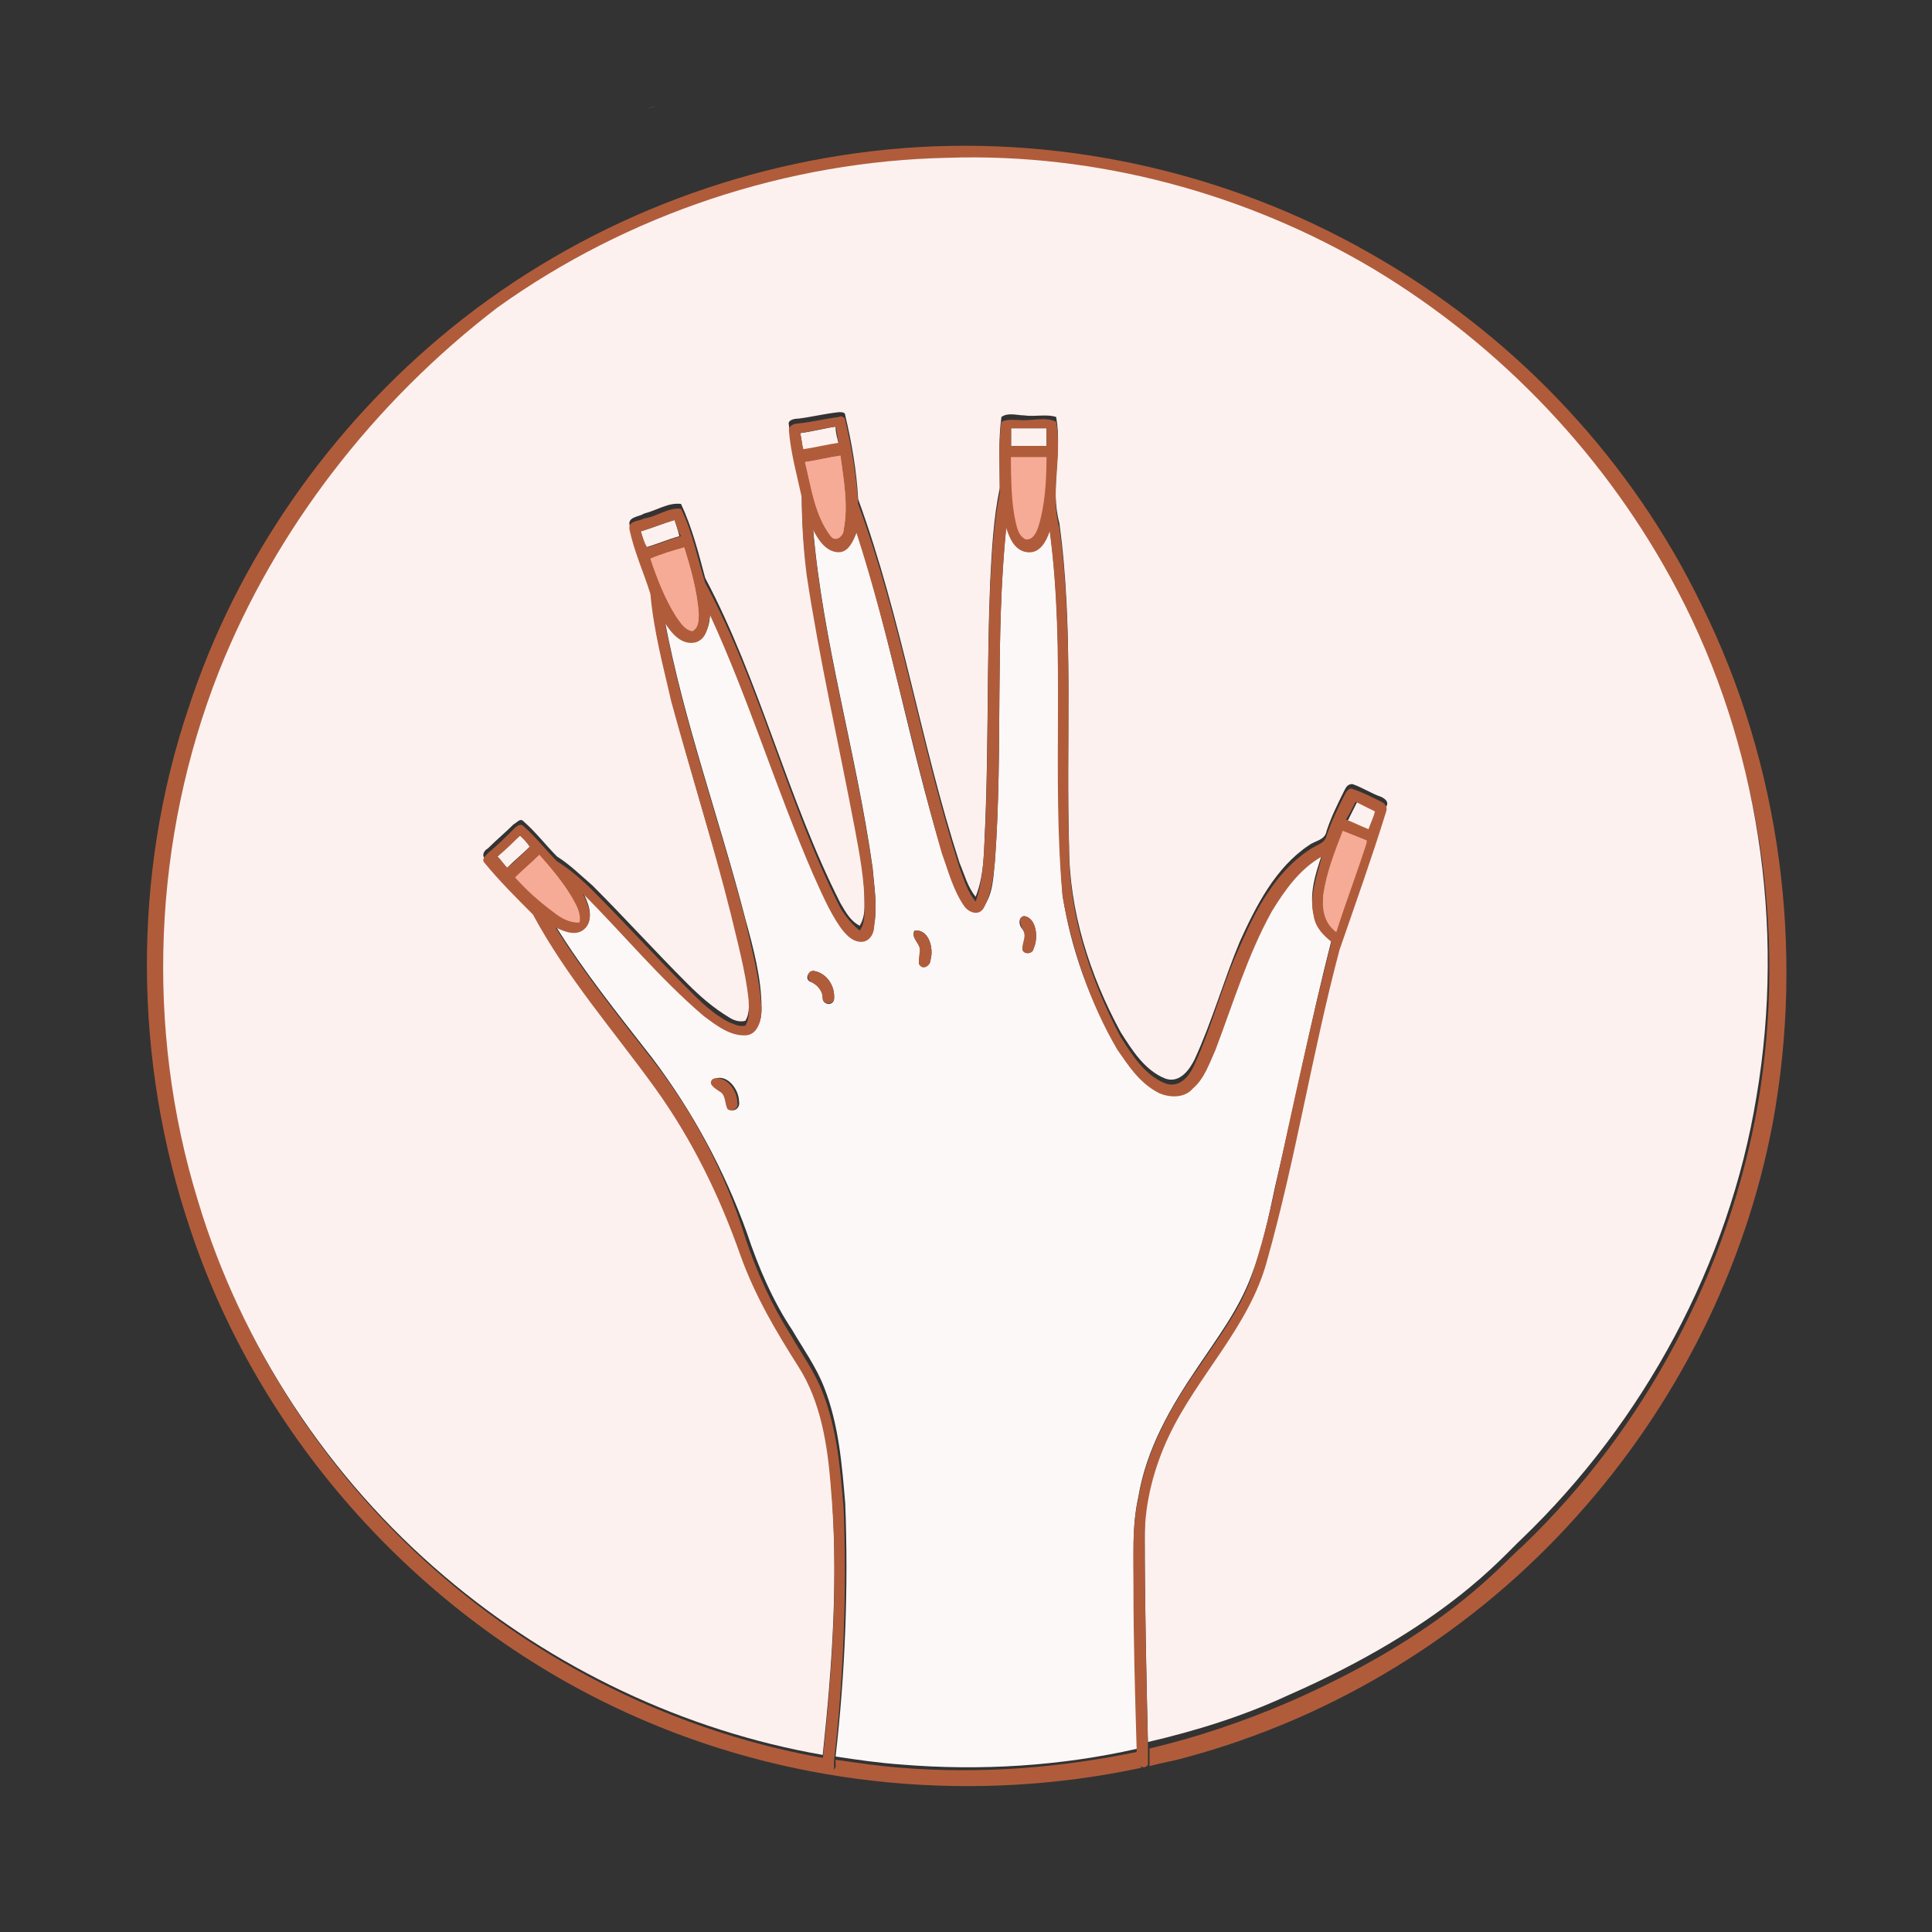 <?xml version="1.0" encoding="utf-8"?>
<!-- Generator: Adobe Illustrator 26.1.0, SVG Export Plug-In . SVG Version: 6.00 Build 0)  -->
<svg version="1.1" id="Capa_1" xmlns="http://www.w3.org/2000/svg" xmlns:xlink="http://www.w3.org/1999/xlink" x="0px" y="0px"
	 viewBox="0 0 120 120" style="enable-background:new 0 0 120 120;" xml:space="preserve">
<rect x="0" y="0" width="120" height="120" fill="#333333" stroke="none"/>
<style type="text/css">
	.st0{fill:#B05C3B;}
	.st1{fill:#FCF1EF;}
	.st2{fill:#FCF8F8;}
	.st3{fill:#8B3C1D;}
	.st4{fill:#F5AB96;}
	.st5{fill:#FCE0D9;}
	.st6{fill:#422929;}
	.st7{fill:#C03633;}
	.st8{fill:#D44544;}
	.st9{fill:#5F171B;}
	.st10{fill:#A86264;}
	.st11{fill:#A22F3A;}
	.st12{fill:#E59EA2;}
	.st13{fill:#E67968;}
	.st14{fill:#ECBFCC;}
	.st15{fill:#F4B3A1;}
	.st16{fill:#ED9F9D;}
	.st17{fill:#784371;}
	.st18{fill:#D95589;}
	.st19{fill:#F9DAD7;}
	.st20{fill:#BA7BB3;}
	.st21{fill:#E384B5;}
	.st22{fill:none;stroke:#B05C3B;stroke-miterlimit:10;}
	.st23{fill:#F5AB96;stroke:#B05C3B;stroke-miterlimit:10;}
</style>
<g>
	<path class="st0" d="M40.7,6.6l-0.7,0.2C40.3,6.7,40.5,6.7,40.7,6.6C40.7,6.6,40.7,6.6,40.7,6.6z"/>
</g>
<g>
	<path class="st0" d="M105.7,37.6c-4.3-8.9-11.3-16.4-19.8-21.4C77,10.9,66.5,8.4,56.1,9.2C45.9,10,36,13.9,28,20.4
		C20.5,26.5,14.7,34.8,11.7,44c-3.5,10.4-3.4,21.9,0.1,32.3c4.5,13.6,15.1,25,28.3,30.6c9.6,4.1,20.5,5.1,30.8,2.9
		c-0.1-0.1-0.2-0.2-0.2-0.3c0-0.2,0-0.5,0-0.7c-4.8,1-9.8,1.4-14.7,1c-1.4-0.1-2.7-0.3-4.1-0.5c0,0.1,0,0.2,0,0.3
		c0.1,0.4-0.6,0.6-0.7,0.1c0-0.2,0-0.3,0-0.5c-8.6-1.5-16.8-5.4-23.5-11.1c-7.2-6.1-12.6-14.3-15.3-23.3
		c-3.3-10.7-2.8-22.5,1.3-32.9C17.1,32.9,23.2,25,31,19.5c8.1-5.8,18-9.2,28-9.3c9.2-0.2,18.5,2.2,26.4,6.9c8,4.7,14.6,11.7,18.9,20
		c5,9.6,6.7,20.8,4.9,31.4c-1.8,10.4-7,20.2-14.6,27.5c-1.3,1.1-4.7,5.4-14.5,9.7c-2.8,1.2-5.7,2.2-8.7,2.9c0,0.3,0,0.7,0,1
		c0,0.1,0,0.1,0,0.1c0.7-0.2,1.4-0.3,2.1-0.5c9.4-2.5,18-7.8,24.5-15.1c6.1-6.8,10.4-15.3,12.1-24.3C112.1,59,110.6,47.5,105.7,37.6
		z"/>
	<path class="st1" d="M33.5,53.1c-0.5,0.5-1,0.9-1.5,1.4c0.7,0.8,1.5,1.5,2.3,2.1c0.5,0.3,1,0.7,1.6,0.7c0.2-0.6-0.2-1.1-0.5-1.6
		C34.9,54.7,34.2,53.9,33.5,53.1z"/>
	<path class="st1" d="M32.3,51.9c-0.5,0.4-1,0.9-1.4,1.3c0.2,0.2,0.4,0.5,0.6,0.7c0.5-0.5,1-0.9,1.5-1.4
		C32.8,52.3,32.5,52.1,32.3,51.9z"/>
	<path class="st1" d="M51.6,92c-0.2-2.6-0.6-5.2-2-7.4c-1.4-2.2-2.7-4.4-3.6-6.9c-1.3-3.7-3-7.2-5.3-10.4c-2.6-3.6-5.6-6.9-7.6-10.8
		c-1.1-1-2.1-2-3-3.2c-0.2-0.2,0-0.5,0.2-0.6c0.5-0.5,1.1-1,1.6-1.5c0.2-0.1,0.4-0.4,0.6-0.2c0.8,0.7,1.4,1.5,2.1,2.2
		c0.8,0.5,1.5,1.2,2.2,1.8c2,2,3.9,4.1,5.9,6.1c0.8,0.8,1.6,1.5,2.6,2.1c0.3,0.2,0.7,0.3,1,0.2c0.3-0.5,0.2-1.1,0.2-1.6
		c-0.2-1.8-0.7-3.5-1.1-5.3c-1.2-4.4-2.6-8.8-3.7-13.2c-0.6-2.2-1.1-4.4-1.3-6.7c-0.4-1.3-1-2.6-1.3-4c-0.1-0.5,0.6-0.5,0.9-0.7
		c0.8-0.2,1.5-0.7,2.3-0.6c0.7,1.5,1.1,3.1,1.5,4.6c3.4,6.4,5.1,13.7,8.4,20.2c0.3,0.5,0.6,1.1,1.2,1.4c0.3-0.5,0.3-1,0.3-1.5
		c0-1.6-0.3-3.2-0.6-4.8c-1-5.3-2.2-10.5-3-15.8c-0.2-1.6-0.3-3.2-0.3-4.8c-0.3-1.4-0.7-2.8-0.8-4.2c-0.1-0.3,0.3-0.4,0.6-0.4
		c0.8-0.1,1.6-0.3,2.5-0.4c0.2,0,0.4,0,0.4,0.2c0.4,1.7,0.7,3.4,0.8,5.2c2.7,7.4,3.9,15.2,6.3,22.6c0.3,0.7,0.5,1.5,1,2.1
		c0.6-1.5,0.5-3.1,0.6-4.6c0.2-5,0.1-10,0.3-14.9c0.1-2,0.2-4,0.6-5.9c0-1.5-0.1-2.9,0.1-4.4c0.4-0.3,1-0.1,1.4-0.1
		c0.7,0.1,1.4-0.1,2,0.1c0.4,2.2-0.4,4.4,0.2,6.6c0.9,6.6,0.4,13.4,0.6,20c0,4.1,1.3,8.1,3.2,11.6c0.7,1.1,1.5,2.4,2.8,2.9
		c0.9,0.3,1.5-0.6,1.8-1.2c1.1-2.4,1.8-4.9,2.8-7.3c1-2.2,2.2-4.6,4.3-6c0.4-0.3,1-0.3,1.1-0.9c0.3-0.9,0.7-1.7,1.1-2.5
		c0.1-0.2,0.2-0.4,0.5-0.4c0.6,0.2,1.2,0.6,1.8,0.8c0.2,0.1,0.5,0.3,0.3,0.6c-1,2.9-1.9,5.7-2.9,8.6c-1.7,6.4-2.8,12.9-4.5,19.3
		c-1.1,4.1-4.3,7.1-6.1,10.9c-1,2-1.5,4.1-1.5,6.3c0,4.3,0.1,8.7,0.2,13c3-0.7,5.9-1.6,8.7-2.9c9.8-4.3,13.3-8.6,14.5-9.7
		c7.6-7.3,12.9-17.1,14.6-27.5c1.8-10.6,0.1-21.9-4.9-31.4c-4.3-8.2-10.9-15.2-18.9-20c-7.9-4.7-17.2-7.2-26.4-6.9
		c-10,0.2-19.9,3.5-28,9.3C23.2,25,17.1,32.9,13.6,41.7c-4.1,10.4-4.6,22.2-1.3,32.9c2.7,9,8.1,17.2,15.3,23.3
		c6.7,5.7,14.9,9.6,23.5,11.1C51.7,103.4,52.1,97.7,51.6,92z"/>
	<path class="st2" d="M70.7,93c0.5-3,2-5.6,3.7-8.1c1.2-1.8,2.5-3.5,3.3-5.6c0.7-1.8,1.1-3.7,1.5-5.6c1.2-5.1,2.2-10.2,3.5-15.3
		c-0.6-0.4-1-0.9-1.1-1.6c-0.3-1.3,0.1-2.5,0.5-3.7c-1.3,0.8-2.3,2.1-3.1,3.4c-1.5,2.7-2.4,5.7-3.5,8.6c-0.4,0.8-0.7,1.7-1.4,2.4
		c-0.6,0.5-1.4,0.6-2.1,0.3c-1.2-0.5-1.9-1.6-2.6-2.7c-1.7-2.9-2.9-6.2-3.4-9.5c-0.6-7.5,0.2-15.2-0.8-22.7
		c-0.2,0.6-0.6,1.4-1.4,1.3c-0.8-0.1-1.1-0.9-1.3-1.5c-0.7,6.9-0.2,13.8-0.7,20.7c-0.1,1-0.1,2.1-0.7,2.9c-0.3,0.5-1,0.3-1.2-0.1
		c-0.7-1-1-2.2-1.4-3.3c-2-6.6-3.2-13.4-5.3-19.9c-0.2,0.5-0.5,1.2-1.1,1.2c-0.8,0-1.3-0.8-1.6-1.4c0.6,7.1,2.7,14,3.7,21.1
		c0.1,1.2,0.3,2.3,0.1,3.5c-0.1,0.4-0.3,0.9-0.8,1c-0.6,0-1-0.4-1.3-0.9c-0.7-1-1.2-2.2-1.7-3.3c-2.3-5.3-3.9-10.9-6.4-16.1
		c0,0.6-0.2,1.5-0.9,1.7c-0.9,0.2-1.4-0.6-1.9-1.2c1.2,6.3,3.4,12.3,5,18.5c0.5,1.8,1,3.7,1,5.5c0,0.6-0.1,1.4-0.9,1.6
		c-1,0.1-1.9-0.6-2.7-1.2c-2.7-2.3-5-5.1-7.5-7.6c0.3,0.6,0.7,1.5,0.2,2.1c-0.5,0.6-1.3,0.2-1.9,0c1.8,2.9,3.9,5.5,6,8.2
		C43,69,45,72.7,46.4,76.6c0.7,2.1,1.6,4.2,2.8,6c0.7,1.2,1.5,2.3,2,3.6c0.9,2.3,1.1,4.8,1.3,7.2c0.2,5.2,0,10.5-0.6,15.7
		c1.3,0.2,2.7,0.4,4.1,0.5c4.9,0.4,9.9,0.1,14.7-1c-0.1-3.4-0.2-6.8-0.2-10.2C70.4,96.7,70.3,94.8,70.7,93z M45.3,68.9
		c-0.2-0.3-0.1-0.9-0.5-1.1c-0.3-0.2-0.8-0.4-0.4-0.8c0.8-0.3,1.5,0.7,1.5,1.4C46,68.8,45.6,69.1,45.3,68.9z M51.8,62.1
		c-0.1,0.4-0.7,0.3-0.7-0.1c0-0.5-0.3-0.8-0.7-1c-0.4-0.1-0.3-0.6,0.1-0.7C51.3,60.4,51.9,61.2,51.8,62.1z M57.8,59.6
		c0,0.4-0.5,0.6-0.7,0.3c-0.1-0.3,0.2-0.7,0-1.1c-0.1-0.3-0.5-0.6-0.3-1C57.7,57.7,58,58.9,57.8,59.6z M64.2,58.9
		c-0.1,0.4-0.7,0.4-0.7,0c0.1-0.4,0.3-0.8,0-1.2c-0.2-0.2-0.3-0.7,0.1-0.8C64.4,57,64.5,58.3,64.2,58.9z"/>
	<path class="st1" d="M41.9,32.3c-0.7,0.2-1.4,0.5-2.1,0.7c0.1,0.3,0.2,0.7,0.3,1c0.7-0.2,1.4-0.5,2.1-0.7
		C42.1,32.9,42,32.6,41.9,32.3z"/>
	<path class="st1" d="M85.5,50.4c-0.4-0.2-0.8-0.4-1.2-0.6c-0.2,0.4-0.4,0.8-0.6,1.2c0.5,0.2,0.9,0.4,1.4,0.6
		C85.2,51.2,85.3,50.8,85.5,50.4z"/>
	<path class="st1" d="M62.8,26.6c0,0.4,0,0.7,0,1.1c0.7,0,1.5,0,2.2,0c0-0.4,0-0.7,0-1.1C64.3,26.6,63.6,26.6,62.8,26.6z"/>
	<path class="st1" d="M84.8,52.3c-0.5-0.2-1-0.4-1.5-0.6c-0.5,1.3-1,2.6-1.2,3.9c-0.1,0.8,0,1.8,0.8,2.3
		C83.6,56,84.2,54.1,84.8,52.3z"/>
	<path class="st1" d="M63.2,32.5c0.1,0.4,0.2,0.8,0.6,1c0.4,0,0.5-0.5,0.7-0.8c0.5-1.4,0.5-2.9,0.6-4.3c-0.7,0-1.5,0-2.2,0
		C62.8,29.8,62.8,31.2,63.2,32.5z"/>
	<path class="st1" d="M40.4,34.7c0.4,1.2,0.9,2.5,1.6,3.6c0.3,0.4,0.5,0.8,1,0.9c0.4-0.2,0.4-0.7,0.4-1.1c-0.1-1.4-0.5-2.8-0.9-4.1
		C41.8,34.2,41.1,34.4,40.4,34.7z"/>
	<path class="st1" d="M51.9,26.5c-0.7,0.1-1.4,0.3-2.2,0.4c0.1,0.4,0.1,0.7,0.2,1.1c0.7-0.1,1.5-0.3,2.2-0.4
		C52,27.2,51.9,26.9,51.9,26.5z"/>
	<path class="st1" d="M50,28.7c0.4,1.6,0.6,3.3,1.6,4.6c0.3,0.4,0.8,0,0.8-0.4c0.3-1.5,0-3.1-0.2-4.6C51.5,28.4,50.7,28.6,50,28.7z"
		/>
	<path class="st0" d="M71.3,108.5c-0.1-4.3-0.2-8.7-0.2-13c0-2.2,0.6-4.4,1.5-6.3c1.8-3.8,5-6.8,6.1-10.9c1.8-6.4,2.8-12.9,4.5-19.3
		c1-2.9,2-5.7,2.9-8.6c0.1-0.3-0.1-0.5-0.3-0.6c-0.6-0.3-1.2-0.6-1.8-0.8c-0.2-0.1-0.4,0.2-0.5,0.4c-0.4,0.8-0.8,1.6-1.1,2.5
		c-0.1,0.5-0.7,0.6-1.1,0.9c-2.1,1.4-3.3,3.7-4.3,6c-1.1,2.4-1.7,4.9-2.8,7.3c-0.3,0.7-0.9,1.5-1.8,1.2c-1.3-0.5-2.1-1.8-2.8-2.9
		c-1.9-3.6-3.2-7.6-3.2-11.6c-0.2-6.7,0.3-13.4-0.6-20c-0.6-2.1,0.2-4.4-0.2-6.6c-0.6-0.3-1.3-0.1-2-0.1c-0.5,0-1-0.1-1.4,0.1
		c-0.2,1.4-0.1,2.9-0.1,4.4c-0.4,2-0.5,4-0.6,5.9c-0.2,5-0.1,10-0.3,14.9c-0.1,1.6-0.1,3.2-0.6,4.6c-0.5-0.6-0.7-1.3-1-2.1
		c-2.4-7.5-3.6-15.3-6.3-22.6c-0.1-1.7-0.4-3.5-0.8-5.2c0-0.2-0.3-0.3-0.4-0.2c-0.8,0.1-1.6,0.3-2.5,0.4c-0.2,0-0.6,0.1-0.6,0.4
		c0.1,1.4,0.5,2.8,0.8,4.2c0,1.6,0.1,3.2,0.3,4.8c0.8,5.3,2,10.5,3,15.8c0.3,1.6,0.6,3.2,0.6,4.8c0,0.5,0,1.1-0.3,1.5
		c-0.5-0.4-0.9-0.9-1.2-1.4c-3.3-6.5-4.9-13.7-8.4-20.2c-0.5-1.6-0.8-3.2-1.5-4.6c-0.8-0.1-1.5,0.5-2.3,0.6c-0.3,0.2-1,0.1-0.9,0.7
		c0.3,1.4,0.9,2.7,1.3,4c0.2,2.3,0.8,4.5,1.3,6.7c1.2,4.4,2.6,8.8,3.7,13.2c0.4,1.7,0.9,3.5,1.1,5.3c0,0.5,0.1,1.1-0.2,1.6
		c-0.4,0.1-0.7-0.1-1-0.2c-1-0.5-1.8-1.3-2.6-2.1c-2-2-3.9-4.1-5.9-6.1c-0.7-0.7-1.4-1.3-2.2-1.8c-0.7-0.7-1.3-1.5-2.1-2.2
		c-0.2-0.2-0.5,0.1-0.6,0.2c-0.5,0.5-1,1-1.6,1.5c-0.2,0.2-0.4,0.4-0.2,0.6c0.9,1.1,2,2.2,3,3.2c2.1,3.9,5,7.2,7.6,10.8
		c2.3,3.2,4,6.7,5.3,10.4c0.9,2.5,2.2,4.7,3.6,6.9c1.4,2.2,1.8,4.9,2,7.4c0.5,5.7,0.1,11.4-0.5,17c0,0.2,0,0.3,0,0.5
		c0.1,0.5,0.8,0.3,0.7-0.1c0-0.1,0-0.2,0-0.3c0.6-5.2,0.8-10.5,0.6-15.7c-0.2-2.4-0.4-4.9-1.3-7.2c-0.5-1.3-1.3-2.4-2-3.6
		c-1.2-1.9-2.1-3.9-2.8-6C45,72.7,43,69,40.5,65.8c-2.1-2.7-4.2-5.3-6-8.2c0.6,0.3,1.4,0.6,1.9,0c0.5-0.6,0.1-1.5-0.2-2.1
		c2.5,2.5,4.8,5.3,7.5,7.6c0.8,0.6,1.7,1.3,2.7,1.2c0.7-0.1,0.9-1,0.9-1.6c-0.1-1.9-0.6-3.7-1-5.5c-1.6-6.2-3.8-12.2-5-18.5
		c0.4,0.6,1,1.4,1.9,1.2c0.7-0.2,0.8-1,0.9-1.7c2.4,5.2,4.1,10.8,6.4,16.1c0.5,1.1,1,2.3,1.7,3.3c0.3,0.4,0.7,0.9,1.3,0.9
		c0.5,0,0.8-0.5,0.8-1c0.2-1.2,0-2.3-0.1-3.5c-1-7.1-3.1-14-3.7-21.1c0.3,0.6,0.8,1.4,1.6,1.4c0.6,0,0.9-0.7,1.1-1.2
		c2.1,6.5,3.4,13.3,5.3,19.9c0.4,1.1,0.7,2.3,1.4,3.3c0.3,0.4,0.9,0.6,1.2,0.1c0.5-0.9,0.6-2,0.7-2.9c0.5-6.9,0-13.8,0.7-20.7
		c0.2,0.6,0.5,1.4,1.3,1.5c0.8,0.1,1.2-0.7,1.4-1.3c1,7.5,0.1,15.1,0.8,22.7c0.6,3.3,1.7,6.6,3.4,9.5c0.7,1,1.4,2.1,2.6,2.7
		c0.7,0.3,1.6,0.3,2.1-0.3c0.7-0.6,1-1.5,1.4-2.4c1.1-2.9,2-5.9,3.5-8.6c0.8-1.3,1.7-2.6,3.1-3.4c-0.3,1.2-0.8,2.5-0.5,3.7
		c0.1,0.7,0.6,1.2,1.1,1.6c-1.3,5.1-2.4,10.2-3.5,15.3c-0.4,1.9-0.9,3.8-1.5,5.6c-0.7,2-2.1,3.8-3.3,5.6c-1.7,2.4-3.2,5.1-3.7,8.1
		c-0.4,1.8-0.3,3.6-0.3,5.4c0,3.4,0.1,6.8,0.2,10.2c0,0.2,0,0.5,0,0.7c0,0.2,0,0.3,0.2,0.3c0.2,0.1,0.4,0.1,0.5-0.1c0,0,0-0.1,0-0.1
		C71.3,109.2,71.3,108.9,71.3,108.5z M31.5,53.9c-0.2-0.2-0.4-0.5-0.6-0.7c0.5-0.4,1-0.9,1.4-1.3c0.2,0.2,0.4,0.4,0.6,0.7
		C32.5,53,32,53.5,31.5,53.9z M39.8,33c0.7-0.2,1.4-0.5,2.1-0.7c0.1,0.3,0.2,0.7,0.4,1c-0.7,0.2-1.4,0.5-2.1,0.7
		C40,33.7,39.9,33.3,39.8,33z M49.7,26.9c0.7-0.1,1.4-0.3,2.2-0.4c0.1,0.3,0.1,0.7,0.2,1c-0.7,0.1-1.5,0.3-2.2,0.4
		C49.8,27.6,49.8,27.3,49.7,26.9z M62.8,27.7c0-0.4,0-0.7,0-1.1c0.7,0,1.5,0,2.2,0c0,0.4,0,0.7,0,1.1C64.3,27.7,63.5,27.7,62.8,27.7
		z M84.2,49.8c0.4,0.2,0.8,0.4,1.2,0.6c-0.1,0.4-0.3,0.8-0.4,1.1c-0.5-0.2-0.9-0.4-1.4-0.6C83.8,50.6,84,50.2,84.2,49.8z"/>
	<path class="st0" d="M63.6,56.9c-0.4,0.1-0.2,0.5-0.1,0.8c0.3,0.4,0,0.8,0,1.2c0,0.4,0.7,0.4,0.7,0C64.5,58.3,64.4,57,63.6,56.9z"
		/>
	<path class="st0" d="M56.8,57.8c-0.2,0.4,0.2,0.7,0.3,1c0.1,0.3-0.1,0.7,0,1.1c0.2,0.4,0.7,0.1,0.7-0.3
		C58,58.9,57.7,57.7,56.8,57.8z"/>
	<path class="st0" d="M50.5,60.3c-0.4,0-0.4,0.6-0.1,0.7c0.4,0.2,0.7,0.6,0.7,1c0,0.4,0.6,0.4,0.7,0.1
		C51.9,61.2,51.3,60.4,50.5,60.3z"/>
	<path class="st0" d="M44.3,67c-0.4,0.3,0.1,0.6,0.4,0.8c0.4,0.2,0.3,0.8,0.5,1.1c0.3,0.2,0.7-0.1,0.6-0.4
		C45.8,67.7,45.1,66.8,44.3,67z"/>
</g>
<g>
	<path class="st4" d="M50,28.7c0.7-0.1,1.5-0.3,2.2-0.4c0.2,1.5,0.5,3.1,0.2,4.6c0,0.4-0.5,0.8-0.8,0.4C50.6,32,50.4,30.3,50,28.7z"
		/>
	<path class="st4" d="M62.8,28.4c0.7,0,1.5,0,2.2,0c-0.1,1.4-0.1,2.9-0.6,4.3c-0.1,0.3-0.3,0.8-0.7,0.8c-0.4-0.2-0.5-0.6-0.6-1
		C62.8,31.2,62.8,29.8,62.8,28.4z"/>
	<path class="st4" d="M40.4,34.7c0.7-0.3,1.4-0.5,2.1-0.7c0.4,1.3,0.8,2.7,0.9,4.1c0,0.4,0,0.9-0.4,1.1c-0.5-0.1-0.7-0.5-1-0.9
		C41.3,37.2,40.8,35.9,40.4,34.7z"/>
	<path class="st4" d="M83.4,51.6c0.5,0.2,1,0.4,1.5,0.6c-0.6,1.9-1.3,3.7-1.9,5.6c-0.7-0.5-0.9-1.4-0.8-2.3
		C82.4,54.2,82.9,52.9,83.4,51.6z"/>
	<path class="st4" d="M32,54.5c0.5-0.5,1-0.9,1.5-1.4c0.7,0.8,1.4,1.6,2,2.6c0.3,0.5,0.6,1,0.5,1.6c-0.6,0-1.1-0.3-1.6-0.7
		C33.5,55.9,32.7,55.2,32,54.5z"/>
</g>
<path class="st4" d="M35.9,57.3c-0.6,0-1.1-0.3-1.6-0.7c-0.8-0.6-1.6-1.3-2.3-2.1c0.5-0.5,1-0.9,1.5-1.4c0.7,0.8,1.4,1.6,2,2.6
	C35.7,56.1,36.1,56.7,35.9,57.3z"/>
<path class="st4" d="M43,39.2c-0.5-0.1-0.7-0.5-1-0.9c-0.7-1.1-1.2-2.4-1.6-3.6c0.7-0.3,1.4-0.5,2.1-0.7c0.4,1.3,0.8,2.7,0.9,4.1
	C43.4,38.5,43.4,39,43,39.2z"/>
<path class="st4" d="M52.4,32.9c0,0.4-0.5,0.8-0.8,0.4c-1-1.3-1.2-3-1.6-4.6c0.7-0.1,1.5-0.3,2.2-0.4C52.4,29.8,52.7,31.4,52.4,32.9
	z"/>
<path class="st4" d="M64.5,32.7c-0.1,0.3-0.3,0.8-0.7,0.8c-0.4-0.2-0.5-0.6-0.6-1c-0.3-1.3-0.4-2.7-0.4-4.1c0.7,0,1.5,0,2.2,0
	C65,29.9,64.9,31.4,64.5,32.7z"/>
<path class="st4" d="M82.2,55.6c0.2-1.4,0.7-2.7,1.2-3.9c0.5,0.2,1,0.4,1.5,0.6c-0.6,1.9-1.3,3.7-1.9,5.6
	C82.2,57.3,82.1,56.4,82.2,55.6z"/>
</svg>
